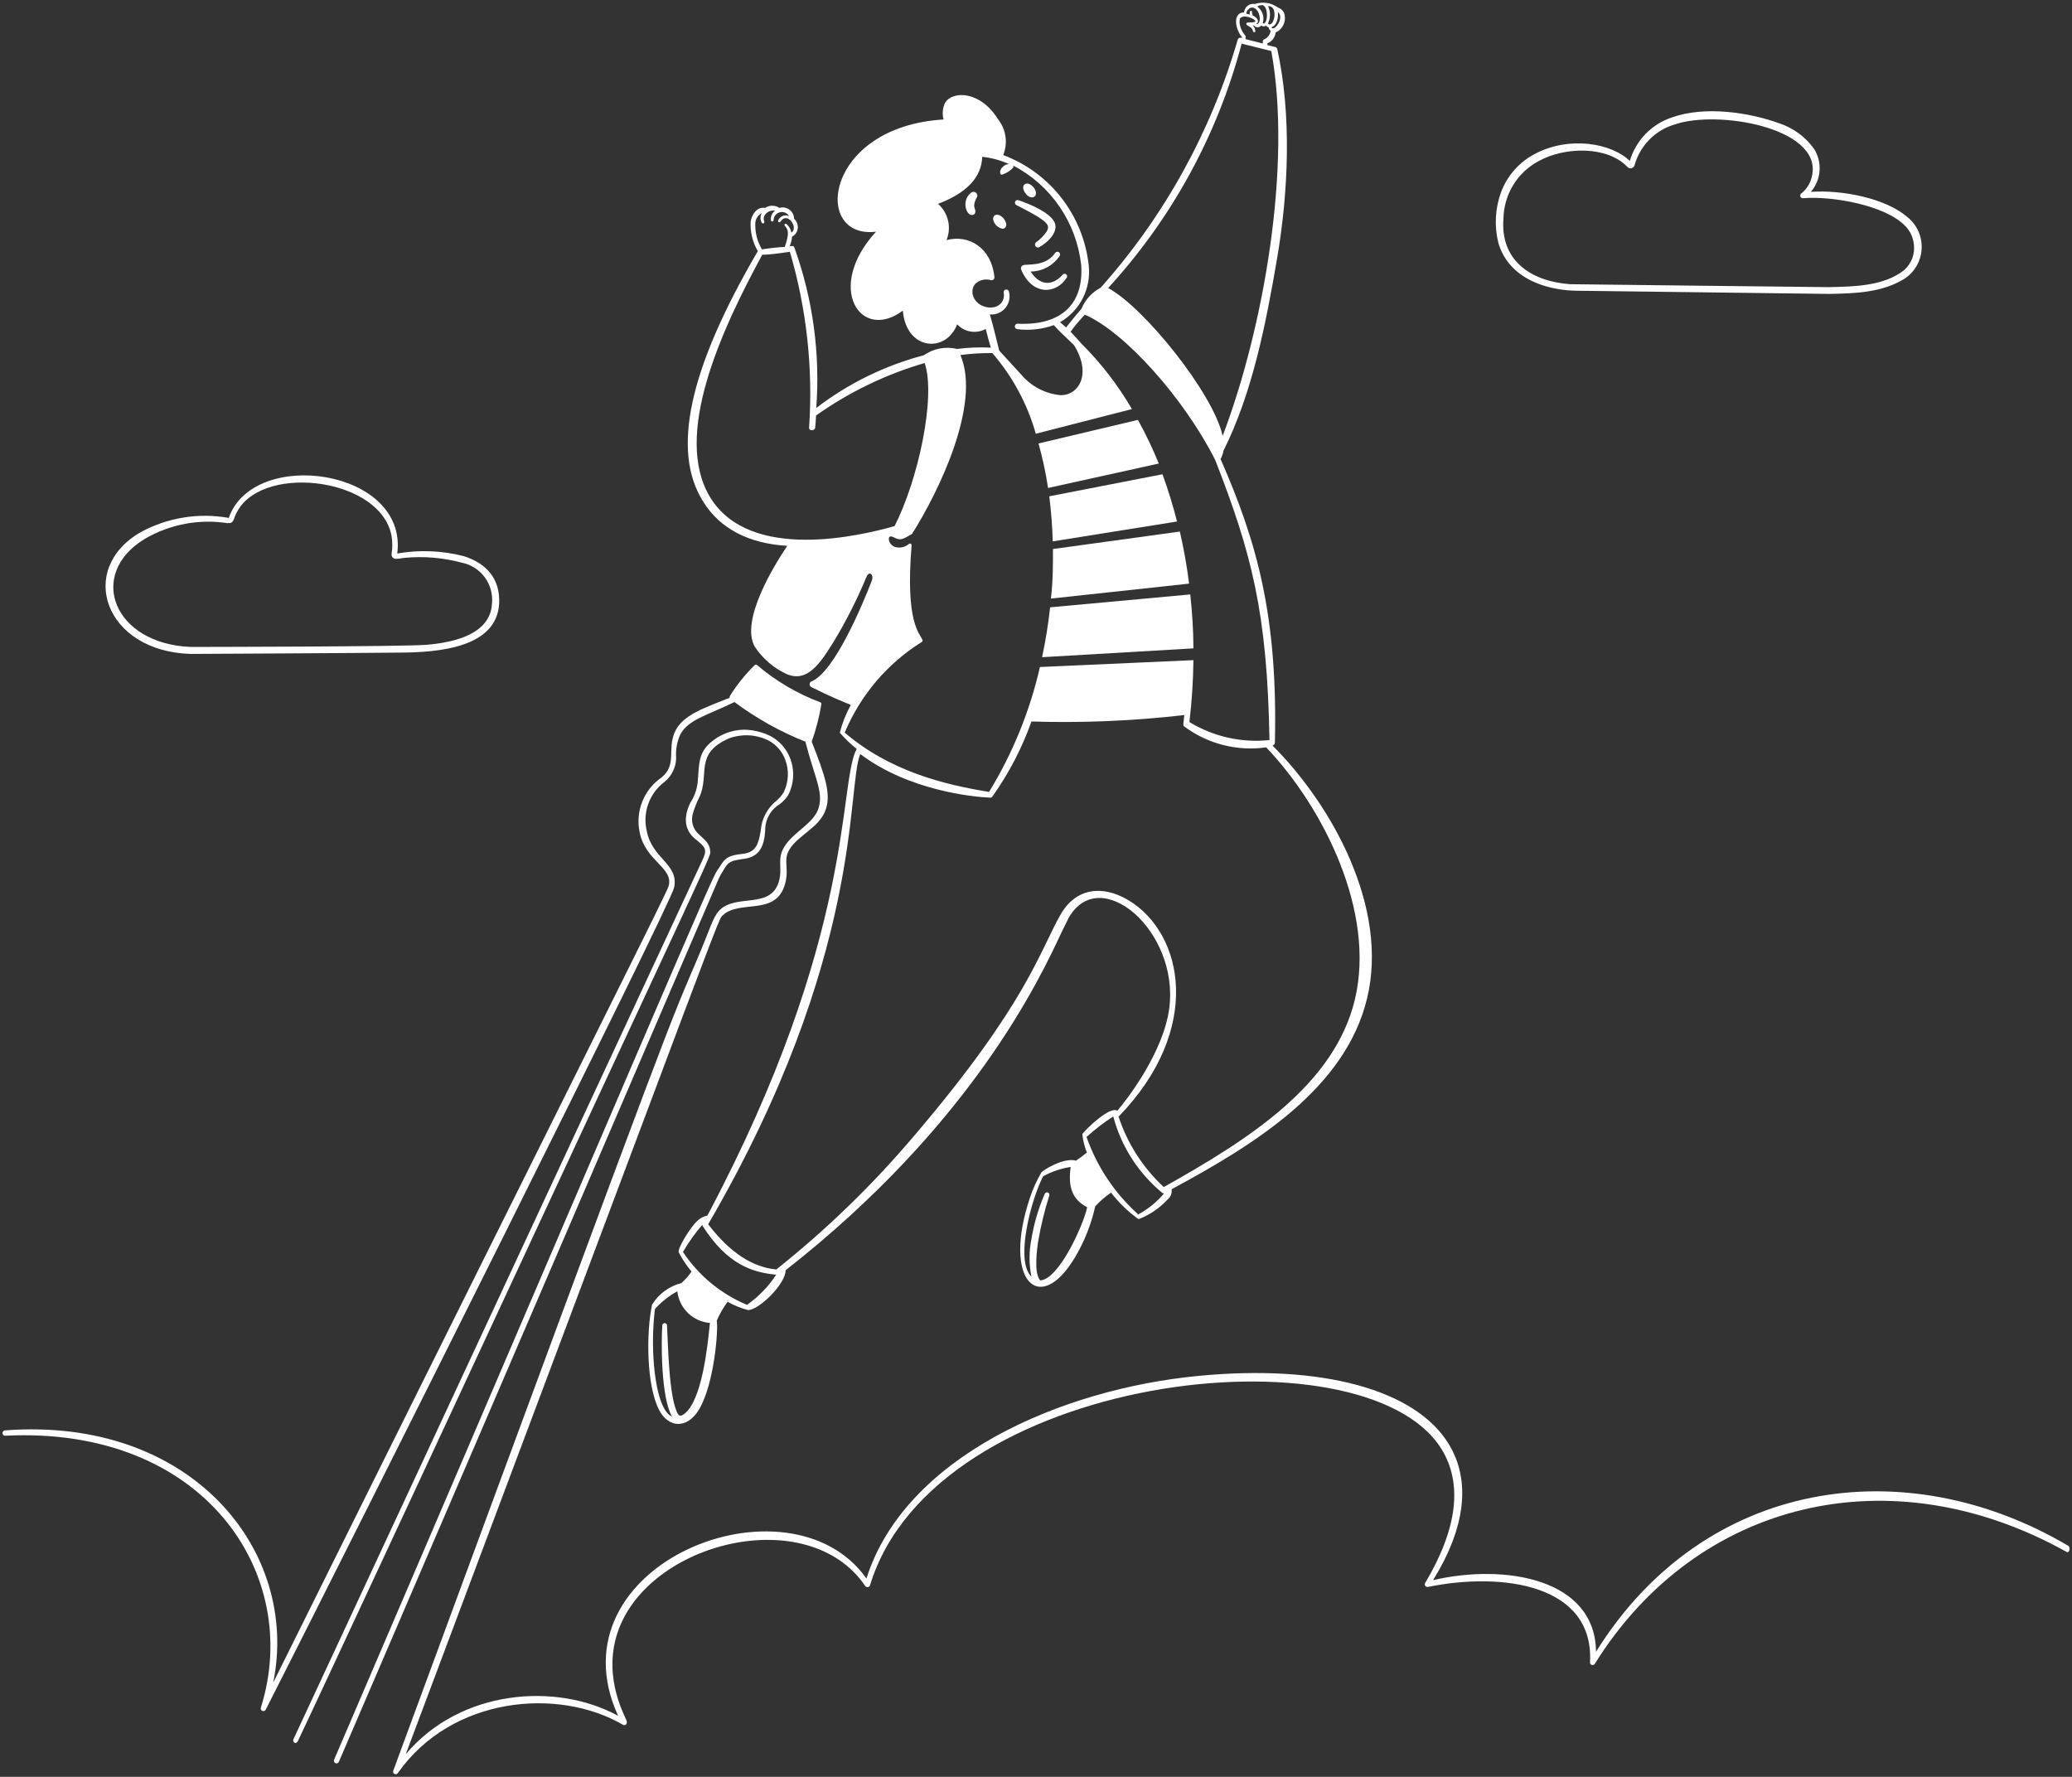<svg width="737" height="632" viewBox="0 0 737 632" fill="none" xmlns="http://www.w3.org/2000/svg">
<rect x="0" y="0" width="737" height="632" fill="#333333" stroke="none"/>
<g clip-path="url(#clip0_6881_76526)">
<path d="M345.245 68.706C342.076 71.191 343.506 76.471 345.67 76.471C346.597 76.471 347.409 75.734 346.636 73.987C346.636 73.676 346.095 72.861 347.293 70.492C347.528 70.219 347.647 69.864 347.621 69.503C347.596 69.143 347.429 68.807 347.158 68.57C346.886 68.334 346.532 68.215 346.173 68.24C345.814 68.266 345.481 68.433 345.245 68.706ZM378.166 97.515C374.302 101.903 369.897 101.67 366.574 96.583C368.646 96.571 370.684 96.043 372.504 95.047C374.325 94.052 375.871 92.618 377.007 90.876C377.092 90.668 377.103 90.436 377.037 90.22C376.971 90.005 376.832 89.819 376.645 89.695C376.457 89.571 376.233 89.516 376.01 89.541C375.787 89.565 375.579 89.666 375.422 89.828C371.79 95.186 365.028 93.71 363.83 94.37C363.544 94.505 363.323 94.748 363.214 95.046C363.106 95.344 363.119 95.674 363.251 95.962C367.115 105.164 375.693 104.815 379.518 98.641C379.587 98.459 379.598 98.26 379.549 98.072C379.499 97.884 379.393 97.716 379.243 97.591C379.094 97.467 378.91 97.393 378.717 97.379C378.523 97.366 378.331 97.413 378.166 97.515ZM372.292 82.373C371.236 83.881 369.929 85.194 368.429 86.256C368.264 86.427 368.162 86.65 368.14 86.887C368.118 87.124 368.177 87.362 368.308 87.561C368.438 87.76 368.632 87.908 368.858 87.981C369.084 88.055 369.327 88.049 369.549 87.964C372.524 86.372 376.079 82.994 375.345 79.811C374.495 75.928 366.033 72.433 362.285 71.23C362.171 71.184 362.049 71.161 361.926 71.163C361.803 71.164 361.681 71.19 361.568 71.239C361.455 71.287 361.353 71.358 361.267 71.446C361.181 71.535 361.113 71.639 361.068 71.754C361.022 71.869 360.999 71.991 361.001 72.115C361.002 72.239 361.028 72.361 361.076 72.474C361.125 72.588 361.195 72.691 361.283 72.777C361.371 72.863 361.475 72.931 361.589 72.977C365.917 75.151 368.042 76.433 369.317 77.17C372.293 79.189 373.568 80.199 372.292 82.373ZM353.282 78.18C353.47 78.977 353.884 79.702 354.474 80.267C355.063 80.832 355.804 81.213 356.605 81.364C357.957 81.364 358.575 79.655 356.953 77.675C355.33 75.695 352.973 76.083 353.282 78.18ZM367.115 70.22C368.506 70.22 369.124 68.473 367.617 66.61C366.806 65.639 365.376 64.824 364.449 65.561C362.942 66.804 365.106 70.22 367.115 70.22ZM735.774 549.879C677.815 515.595 606.177 525.768 567.693 587.502C567.461 561.566 535.467 556.052 509.733 562.032C521.325 543.317 523.218 526.622 515.336 513.654C503.512 494.241 470.205 485.156 426.233 489.388C377.277 494.086 321.907 518.197 308.19 561.449C280.717 522.623 195.246 556.441 219.86 610.292C197.796 598.218 163.639 600.935 144.319 623.959C259.89 316.184 255.331 327.289 257.108 325.541C263.097 319.873 276.08 326.007 279.249 314.359C280.833 308.613 278.398 306.128 280.833 302.09C284.04 296.888 291.652 294.325 293.777 287.763C295.554 282.289 293.584 276.116 288.715 263.808C290.27 259.472 291.421 255.001 292.154 250.452C292.172 250.314 292.144 250.174 292.074 250.055C292.004 249.935 291.896 249.842 291.768 249.791C283.567 246.717 275.958 242.238 269.28 236.552C269.164 236.46 269.021 236.411 268.874 236.411C268.727 236.411 268.584 236.46 268.468 236.552C265.07 239.865 262.086 243.581 259.581 247.617C259.543 247.703 259.523 247.795 259.523 247.889C259.523 247.983 259.543 248.075 259.581 248.161C250.81 251.733 242.696 254.218 239.991 260.43C237.286 266.642 240.88 272.078 235.238 276.582C232.189 278.692 229.829 281.66 228.454 285.114C227.079 288.568 226.75 292.354 227.51 295.995C229.558 306.322 239.527 308.535 237.866 315.058C237.247 317.543 216.034 359.087 97.179 598.489C106.723 551.548 68.122 503.753 1.778 508.762C1.529 508.782 1.297 508.898 1.131 509.087C0.965 509.275 0.879 509.52 0.89 509.772C0.894 509.897 0.924 510.021 0.978 510.135C1.032 510.249 1.108 510.35 1.202 510.434C1.296 510.517 1.405 510.581 1.524 510.62C1.643 510.66 1.769 510.675 1.894 510.664C72.643 507.131 107.689 559.935 92.813 607.303C92.716 607.535 92.714 607.796 92.808 608.029C92.902 608.262 93.085 608.447 93.315 608.545C93.546 608.643 93.806 608.645 94.037 608.55C94.269 608.456 94.454 608.272 94.552 608.041C128.864 540.405 238.638 321.581 239.798 315.641C241.459 307.215 232.07 305.623 230.06 295.645C229.288 292.431 229.469 289.06 230.581 285.948C231.694 282.836 233.689 280.12 236.32 278.135C237.768 276.981 238.906 275.481 239.628 273.772C240.35 272.063 240.634 270.199 240.454 268.35C240.442 265.942 240.943 263.559 241.923 261.362C244.743 255.926 251.351 254.528 261.243 249.714C269.008 255.494 277.49 260.232 286.474 263.808C289.72 276.465 292.811 281.396 291.265 287.103C289.72 292.811 282.262 295.839 279.017 301.12C276.157 305.779 278.553 308.574 276.969 313.816C273.878 323.522 261.513 317.698 255.756 323.949C253.476 326.396 252.51 330.628 247.757 341.732C237.904 365.028 242.812 350.429 139.915 629.706C139.802 629.927 139.781 630.184 139.857 630.421C139.933 630.658 140.1 630.854 140.32 630.967C140.541 631.081 140.797 631.101 141.032 631.025C141.268 630.948 141.463 630.781 141.576 630.56C160.548 603.576 198.415 599.965 221.598 613.476C222.217 613.826 222.989 613.476 222.989 612.428C222.989 611.38 214.102 597.286 219.666 580.668C230.486 548.287 287.556 534.31 307.765 564.128C307.869 564.273 308.012 564.386 308.177 564.454C308.341 564.523 308.522 564.544 308.697 564.516C308.873 564.488 309.038 564.411 309.174 564.295C309.309 564.178 309.41 564.027 309.465 563.856C332.455 488.184 485.197 471.411 512.631 515.246C520.359 527.593 518.427 543.667 506.951 563.002C506.846 563.156 506.789 563.339 506.789 563.526C506.788 563.713 506.843 563.896 506.948 564.051C507.052 564.206 507.2 564.326 507.373 564.395C507.546 564.464 507.736 564.479 507.917 564.439C534.733 559.003 566.958 563.701 565.567 591.151C565.53 591.37 565.573 591.596 565.686 591.786C565.8 591.977 565.978 592.121 566.188 592.191C566.398 592.261 566.626 592.254 566.831 592.17C567.036 592.086 567.205 591.931 567.306 591.734C603.666 533.494 672.676 517.11 735.117 552.014C736.277 552.48 736.315 550.19 735.774 549.879Z" fill="white"/>
<path d="M255.754 312.3C256.239 311.291 256.794 310.318 257.416 309.388C259.116 306.399 259.927 306.166 264.448 305.506C270.051 304.846 271.828 301.118 272.176 295.45C272.132 293.567 272.584 291.707 273.487 290.057C274.389 288.407 275.71 287.026 277.315 286.054C278.521 285.161 279.555 284.056 280.367 282.792C281.417 280.74 282.012 278.484 282.112 276.178C282.212 273.873 281.815 271.573 280.947 269.436C279.639 266.233 277.28 263.575 274.262 261.904C271.274 260.395 267.985 259.585 264.641 259.536C260.157 259.611 255.85 261.306 252.508 264.311C248.644 267.806 248.644 271.416 248.258 276.969C248.16 280.012 247.224 282.969 245.553 285.51C242.655 291.49 243.969 295.722 247.331 298.439C250.692 301.157 251.581 301.934 250.151 305.273L104.442 618.484C103.901 619.609 105.099 620.697 105.949 619.299C106.451 618.484 144.859 535.9 149.264 526.504C258.652 291.218 252.702 305.195 252.586 302.594C252.47 299.992 250.422 298.478 248.722 296.886C247.614 295.97 246.809 294.736 246.416 293.349C246.023 291.962 246.059 290.487 246.519 289.121C247.114 287.138 247.891 285.215 248.838 283.375C252.431 275.338 246.983 268.194 259.077 262.719C261.424 261.812 263.937 261.415 266.448 261.556C268.959 261.697 271.412 262.371 273.644 263.535C276.242 265.013 278.239 267.364 279.286 270.174C280.001 272.048 280.323 274.05 280.23 276.055C280.137 278.06 279.631 280.023 278.745 281.822C278.056 282.924 277.21 283.918 276.233 284.773C274.611 286.057 273.272 287.665 272.301 289.497C271.33 291.328 270.748 293.342 270.592 295.411C269.857 300.031 268.93 303.176 264.293 303.681C259.657 304.186 257.995 304.807 255.986 308.34C252.508 313.931 264.1 287.18 118.854 625.86C118.798 625.974 118.765 626.098 118.758 626.224C118.751 626.351 118.77 626.477 118.813 626.596C118.856 626.715 118.923 626.824 119.01 626.916C119.096 627.008 119.201 627.082 119.316 627.132C119.432 627.182 119.557 627.208 119.683 627.208C119.809 627.208 119.934 627.183 120.05 627.133C120.166 627.083 120.27 627.01 120.357 626.918C120.444 626.826 120.511 626.717 120.554 626.598C121.636 624.113 255.252 313.232 255.754 312.3ZM67.811 232.59C68.237 232.59 129.635 232.28 141.613 232.124C156.605 232.124 176.659 230.183 177.548 214.691C177.934 206.033 173.297 200.52 165.067 197.841C157.304 195.829 149.204 195.498 141.304 196.87C145.168 166.702 90.106 159.015 81.374 184.213C70.703 182.303 59.702 184.068 50.153 189.221C27.124 202.383 37.17 231.697 67.811 232.59ZM81.142 185.999C82.07 186.232 82.765 185.766 83.19 184.679C83.588 183.483 84.12 182.337 84.774 181.262C94.782 164.916 135.663 170.235 139.295 190.736C139.621 192.806 139.621 194.916 139.295 196.987C139.254 197.21 139.264 197.44 139.323 197.66C139.383 197.879 139.491 198.082 139.64 198.253C139.788 198.425 139.973 198.561 140.181 198.651C140.389 198.74 140.614 198.782 140.84 198.773C141.574 198.773 141.42 198.773 143.815 198.423C150.663 197.764 157.573 198.343 164.217 200.132C167.496 200.773 170.419 202.621 172.413 205.314C174.407 208.007 175.329 211.351 174.998 214.691C174.534 223.078 166.806 228.009 152.007 229.329C144.82 230.028 68.314 230.105 67.889 230.105C40.262 229.057 30.795 204.169 51.506 191.667C60.454 186.443 70.922 184.482 81.142 186.115V185.999ZM553.896 102.756C556.345 103.198 558.828 103.419 561.315 103.416L650.766 104.542C659.962 104.347 669.429 104.114 677.543 99.067C679.302 97.886 680.761 96.305 681.799 94.452C682.838 92.599 683.429 90.527 683.523 88.403C683.617 86.278 683.212 84.161 682.341 82.223C681.47 80.285 680.157 78.581 678.509 77.247C670.781 70.53 655.325 67.463 644.12 68.239C645.915 66.157 646.997 63.549 647.206 60.802C647.415 58.055 646.739 55.313 645.279 52.98C642.21 48.696 637.867 45.501 632.876 43.856C622.134 39.974 606.485 37.605 594.816 41.721C591.232 42.882 587.983 44.903 585.35 47.609C582.718 50.315 580.781 53.624 579.708 57.251C573.216 50.884 558.185 48.282 545.975 54.727C540.419 57.617 536.124 62.472 533.92 68.356C531.786 74.178 531.463 80.515 532.992 86.526C535.543 95.107 542.923 100.814 553.896 102.756ZM578.858 59.387C579.049 59.593 579.294 59.742 579.565 59.816C579.836 59.891 580.123 59.887 580.392 59.806C580.661 59.726 580.903 59.571 581.089 59.359C581.275 59.148 581.399 58.889 581.446 58.61C582.421 55.217 584.231 52.125 586.71 49.621C589.188 47.117 592.255 45.281 595.627 44.283C611.083 38.964 647.559 45.448 644.622 62.027C644.22 64.685 642.841 67.095 640.758 68.783C640.574 68.897 640.436 69.072 640.367 69.278C640.299 69.484 640.304 69.708 640.382 69.91C640.46 70.113 640.605 70.282 640.794 70.388C640.983 70.494 641.202 70.53 641.415 70.491C651.809 69.676 670.588 73.015 677.62 80.314C679.526 82.199 680.656 84.735 680.789 87.419C680.826 88.053 680.826 88.688 680.789 89.322C680.662 90.135 680.481 90.94 680.248 91.729C679.625 93.443 678.574 94.967 677.195 96.155C670.085 101.707 659.769 101.94 650.65 102.134C650.263 102.134 558.765 101.125 558.495 101.086C544.121 100.038 533.611 92.35 534.77 77.79C534.836 73.569 536.029 69.443 538.224 65.844C540.42 62.244 543.537 59.304 547.25 57.329C556.447 52.165 571.709 51.816 578.858 59.387ZM372.793 173.574L412.167 164.877C410.016 159.551 407.538 154.365 404.748 149.347L369.393 157.733C370.848 162.939 371.983 168.229 372.793 173.574Z" fill="white"/>
<path d="M452.625 265.166C452.843 265.114 453.041 264.997 453.192 264.831C453.344 264.665 453.442 264.457 453.475 264.234C454.518 219.079 447.138 192.91 434.155 163.286C434.667 162.355 435.019 161.344 435.198 160.296C445.554 139.524 450.306 115.025 454.286 91.729C458.266 68.433 459.503 40.789 454.286 17.338C454.221 17.159 454.107 17.001 453.956 16.884C453.806 16.768 453.626 16.696 453.436 16.678L450.809 16.057V15.436C451.6 15.113 452.291 14.583 452.807 13.899C453.324 13.216 453.648 12.406 453.745 11.553C455.041 10.964 456.065 9.903 456.61 8.583C457.155 7.264 457.181 5.786 456.682 4.448C456.244 3.611 455.494 2.983 454.595 2.701C453.425 1.843 452.067 1.279 450.635 1.056C449.203 0.833 447.739 0.958 446.365 1.419C445.913 1.337 445.448 1.35 445.002 1.459C444.555 1.568 444.136 1.769 443.772 2.051C443.408 2.333 443.106 2.688 442.887 3.095C442.669 3.501 442.537 3.949 442.501 4.409C440.299 4.409 439.526 6.079 439.681 8.292C439.904 10.186 440.684 11.97 441.922 13.417H441.187C440.982 13.408 440.779 13.468 440.611 13.587C440.443 13.707 440.32 13.879 440.26 14.077C430.8 46.797 414.134 76.96 391.497 102.329C388.405 103.951 385.983 106.619 384.658 109.861C382.494 112.307 380.794 114.481 379.21 116.461L377.046 114.598C380.534 112.594 383.361 109.606 385.174 106.003C386.987 102.4 387.708 98.341 387.247 94.331C386.289 85.61 382.939 77.329 377.569 70.411C372.199 63.493 365.022 58.211 356.837 55.155C357.682 53.076 357.962 50.809 357.65 48.585C357.337 46.361 356.444 44.261 355.06 42.498C348.684 32.209 338.793 32.209 336.165 36.557C335.27 38.405 335.078 40.517 335.624 42.498C293.121 45.06 288.793 85.206 311.591 82.411C293.314 102.368 306.142 121.742 321.134 110.482C322.332 124.77 336.59 125.663 340.454 115.335C341.722 116.71 343.41 117.62 345.25 117.922C347.091 118.225 348.979 117.902 350.616 117.005C351.351 119.956 351.892 121.858 352.432 123.644C348.421 123.455 344.401 123.611 340.416 124.11C338.398 123.623 336.301 123.571 334.263 123.959C332.225 124.348 330.292 125.167 328.592 126.362C314.731 130.006 301.728 136.381 290.339 145.115C291.782 125.807 289.148 106.41 282.611 88.196C282.263 87.381 282.224 87.458 280.872 87.575C281.358 86.51 281.646 85.365 281.722 84.197C282.278 83.903 282.755 83.477 283.11 82.956C283.465 82.435 283.689 81.835 283.761 81.208C283.833 80.581 283.752 79.945 283.525 79.356C283.298 78.767 282.931 78.243 282.456 77.829C282.453 77.197 282.302 76.573 282.017 76.009C281.732 75.444 281.32 74.954 280.814 74.578C280.308 74.201 279.722 73.948 279.101 73.838C278.481 73.729 277.844 73.766 277.24 73.947C276.485 73.441 275.597 73.171 274.69 73.171C273.782 73.171 272.895 73.441 272.14 73.947C269.435 73.442 267.426 76.082 267.001 78.8C266.795 82.484 267.683 86.146 269.551 89.322C245.053 131.254 238.639 160.413 250.231 178.622C256.181 188.018 266.189 193.298 280.022 194.153C275.308 201.141 263.291 220.671 268.43 229.95C271.272 234.297 275.295 237.733 280.022 239.851C287.441 242.841 292.039 235.425 296.56 228.203C300.99 220.87 304.864 213.213 308.152 205.296C309.195 202.772 310.895 204.442 310.122 206.46C307.031 214.575 296.753 239.23 288.6 242.375C288.413 242.468 288.255 242.612 288.145 242.79C288.034 242.968 287.976 243.174 287.976 243.384C287.976 243.594 288.034 243.8 288.145 243.978C288.255 244.157 288.413 244.301 288.6 244.394C294.821 247.539 300.192 249.752 302.626 250.722C300.953 253.776 299.655 257.022 298.762 260.39C298.743 260.484 298.752 260.581 298.786 260.671C298.82 260.76 298.879 260.838 298.955 260.895C300.719 262.878 302.645 264.709 304.713 266.369C298.028 278.871 304.713 332.374 251.622 432.351C250.267 432.625 249.019 433.286 248.029 434.254C245.71 436.273 240.803 444.232 241.421 445.436C242.678 447.88 244.208 450.172 245.981 452.269C244.933 453.778 243.714 455.159 242.349 456.385C240.181 456.925 238.141 457.888 236.344 459.221C234.547 460.553 233.03 462.228 231.877 464.15C231.86 464.227 231.86 464.306 231.877 464.383C229.868 473.934 229.868 492.648 234.427 501.462C237.712 507.946 244.358 508.334 248.569 501.462C254.056 492.415 255.563 472.808 254.945 469.741C255.959 467.354 257.257 465.099 258.809 463.024C261.097 464.311 263.538 465.302 266.073 465.975C269.937 465.975 279.481 456.656 279.442 451.803C345.477 400.125 369.704 348.525 377.664 331.442C378.785 329.112 379.557 327.559 380.137 326.433C391.304 307.02 419.433 331.093 415.917 358.543C413.869 374.423 400.461 391.623 397.409 395.078C394.936 393.37 386.899 400.941 385.044 403.27C384.955 403.508 384.955 403.77 385.044 404.008C385.324 406.043 385.842 408.037 386.59 409.948C385.354 410.975 384.064 411.934 382.726 412.822C378.244 411.579 370.786 416.394 370.438 416.976C368.77 419.843 367.398 422.875 366.343 426.022C356.451 455.492 369.666 468.343 382.301 447.338C385.679 441.686 388.132 435.524 389.565 429.09C391.241 427.235 393.135 425.592 395.206 424.198C397.933 427.755 401.161 430.894 404.789 433.516C404.965 433.572 405.154 433.572 405.33 433.516C409.118 431.995 412.523 429.648 415.299 426.644C415.838 426.218 416.255 425.655 416.506 425.014C416.757 424.372 416.834 423.675 416.729 422.994C446.404 406.998 478.552 387.196 486.28 355.048C494.008 322.9 473.992 286.559 452.625 265.166ZM454.557 4.293C457.146 6.389 452.895 11.67 452.238 9.651C454.054 9.224 454.789 6.389 454.557 4.448V4.293ZM451.118 2.157C451.622 2.152 452.11 2.329 452.494 2.658C452.877 2.986 453.13 3.443 453.204 3.943C453.516 5.362 453.281 6.846 452.547 8.098C452.084 8.602 451.427 9.029 451.041 8.369C451.477 7.422 451.709 6.393 451.723 5.349C451.736 4.305 451.53 3.271 451.118 2.312V2.157ZM448.761 1.769C449.302 1.769 450.268 2.274 450.538 4.098C450.809 5.923 450.538 7.593 449.804 8.253C449.534 8.447 449.34 8.253 449.147 8.253C449.479 7.193 449.476 6.056 449.136 4.999C448.797 3.942 448.139 3.016 447.254 2.351C447.453 2.164 447.693 2.027 447.955 1.953C448.218 1.879 448.494 1.869 448.761 1.924V1.769ZM444.24 3.089C446.172 1.691 448.104 4.176 448.104 6.622C448.104 7.632 447.718 8.758 446.829 8.525C448.181 7.67 447.215 6.273 445.592 5.496C445.401 5.097 445.308 4.658 445.322 4.215C445.322 3.594 444.626 3.71 444.549 4.215C444.491 4.536 444.491 4.865 444.549 5.186C444.159 5.056 443.758 4.965 443.351 4.914C443.308 4.577 443.37 4.235 443.53 3.936C443.689 3.637 443.937 3.395 444.24 3.244V3.089ZM440.917 8.098C440.917 6.855 440.917 6.467 441.574 6.156C443.119 5.147 446.558 6.972 446.52 7.476C446.481 7.981 445.399 7.942 444.163 7.981C442.926 8.02 443.197 8.758 443.776 9.107C444.356 9.456 445.399 9.806 445.708 11.165C445.735 11.252 445.789 11.328 445.862 11.382C445.935 11.436 446.023 11.465 446.114 11.465C446.205 11.465 446.293 11.436 446.366 11.382C446.439 11.328 446.493 11.252 446.52 11.165C446.492 10.372 446.16 9.62 445.592 9.068H445.979C446.142 9.264 446.346 9.422 446.576 9.53C446.807 9.638 447.058 9.694 447.312 9.694C447.566 9.694 447.817 9.638 448.047 9.53C448.278 9.422 448.482 9.264 448.645 9.068C448.879 9.278 449.181 9.395 449.495 9.395C449.809 9.395 450.111 9.278 450.345 9.068C450.446 9.236 450.581 9.381 450.741 9.495C450.9 9.608 451.081 9.688 451.272 9.728C451.281 9.971 451.349 10.208 451.47 10.418C451.591 10.628 451.762 10.804 451.968 10.932C451.879 11.633 451.602 12.296 451.167 12.85C450.731 13.404 450.153 13.828 449.495 14.077C449.495 14.077 449.224 14.31 449.186 14.582C449.147 14.853 449.186 15.475 449.186 15.475L443.042 13.921V13.3C443.09 13.218 443.115 13.124 443.115 13.028C443.115 12.933 443.09 12.839 443.042 12.757C441.906 11.5 441.166 9.932 440.917 8.253V8.098ZM441.612 15.513L452.2 18.154C459.618 58.96 449.456 116.694 434.889 155.055C431.643 140.029 406.953 109.279 394.163 102.445C416.753 77.817 433.039 48.035 441.612 15.669V15.513ZM352.085 111.841C353.13 111.934 354.182 111.769 355.149 111.36C356.117 110.952 356.97 110.313 357.636 109.498C358.303 108.684 358.761 107.718 358.972 106.685C359.183 105.652 359.14 104.584 358.847 103.571C358.758 103.355 358.596 103.179 358.389 103.074C358.182 102.968 357.944 102.942 357.719 102.998C357.494 103.055 357.296 103.191 357.163 103.382C357.029 103.572 356.969 103.805 356.992 104.037C357.649 107.337 354.944 110.094 350.848 109.24C345.864 108.114 344.589 103.028 347.216 100.659C347.948 100.082 348.808 99.689 349.722 99.513C350.636 99.338 351.579 99.385 352.471 99.65C352.628 99.688 352.791 99.688 352.947 99.649C353.104 99.611 353.249 99.535 353.37 99.428C353.491 99.322 353.585 99.188 353.644 99.037C353.703 98.886 353.725 98.724 353.708 98.563C352.626 88.002 344.511 83.304 336.668 85.4C337.567 83.205 337.76 80.781 337.219 78.469C336.679 76.158 335.432 74.074 333.654 72.51C343.855 68.628 349.109 63.114 349.38 55.776C352.68 56.123 355.902 57.001 358.924 58.377C356.76 58.377 355.06 60.862 355.987 62.027C356.099 62.092 356.226 62.126 356.354 62.126C356.483 62.126 356.61 62.092 356.721 62.027C358.116 61.524 359.373 60.7 360.392 59.62C360.489 59.384 360.489 59.118 360.392 58.882C367.016 62.334 372.69 67.375 376.91 73.559C381.129 79.743 383.764 86.878 384.581 94.331C385.469 107.609 378.089 115.879 361.938 115.141C361.682 115.141 361.436 115.244 361.255 115.426C361.074 115.608 360.972 115.855 360.972 116.112C360.972 116.369 361.074 116.616 361.255 116.798C361.436 116.98 361.682 117.083 361.938 117.083C366.292 117.613 370.71 117.121 374.843 115.646C376.466 117.51 379.21 120.072 381.992 122.712C388.406 133.04 383.769 140.534 377.316 140.572C372.421 140.139 367.836 137.98 364.372 134.477C361.783 131.604 356.992 126.44 355.408 124.693C354.596 121.509 353.36 116.112 352.085 111.841ZM268.662 79.305C268.704 78.578 268.937 77.875 269.337 77.267C269.738 76.66 270.291 76.171 270.942 75.849C270.657 76.359 270.508 76.934 270.508 77.519C270.508 78.103 270.657 78.678 270.942 79.188C270.967 79.247 271.004 79.3 271.05 79.344C271.095 79.389 271.149 79.424 271.208 79.447C271.268 79.471 271.331 79.482 271.395 79.481C271.458 79.48 271.521 79.466 271.579 79.441C271.638 79.415 271.69 79.378 271.735 79.332C271.779 79.286 271.814 79.232 271.837 79.173C271.86 79.113 271.872 79.05 271.871 78.986C271.869 78.922 271.856 78.859 271.83 78.8C270.942 76.354 273.608 74.529 275.694 74.917C275.161 75.296 274.741 75.816 274.482 76.418C274.223 77.021 274.135 77.684 274.226 78.334C274.226 78.458 274.275 78.576 274.362 78.664C274.449 78.751 274.567 78.8 274.69 78.8C274.813 78.8 274.931 78.751 275.018 78.664C275.105 78.576 275.153 78.458 275.153 78.334C275.167 77.686 275.39 77.06 275.789 76.55C276.188 76.04 276.74 75.675 277.364 75.508C277.987 75.342 278.648 75.383 279.246 75.627C279.844 75.871 280.347 76.303 280.679 76.859C279.971 76.543 279.168 76.521 278.445 76.798C277.721 77.074 277.135 77.626 276.815 78.334C276.748 78.442 276.727 78.573 276.756 78.696C276.785 78.82 276.862 78.927 276.97 78.994C277.077 79.061 277.207 79.082 277.33 79.053C277.453 79.024 277.56 78.947 277.626 78.839C280.099 74.956 284.156 81.168 281.49 82.722C281.277 81.52 280.647 80.433 279.713 79.654C279.327 79.344 278.824 79.887 279.133 80.275C280.177 81.557 281.027 82.489 279.133 87.847C277.317 87.847 273.762 88.274 271.019 88.701C269.339 85.866 268.52 82.601 268.662 79.305ZM252.743 177.108C239.064 155.132 256.606 117.316 271.135 90.603C274.033 90.603 278.283 89.943 280.949 89.555C286.918 109.842 289.234 131.037 287.789 152.143C287.789 153.424 289.798 153.23 289.952 152.143C290.107 151.056 290.184 149.27 290.261 147.794C302.019 139.454 315.078 133.142 328.901 129.119C332.997 141.233 326.544 170.779 318.198 187.125C305.988 190.581 266.962 199.938 252.743 177.108ZM300.462 260.584C306.058 247.232 315.645 235.957 327.896 228.32C328.015 228.254 328.105 228.145 328.148 228.016C328.191 227.886 328.184 227.745 328.128 227.621C327.201 225.291 321.946 221.603 324.264 193.92C324.266 193.814 324.24 193.711 324.188 193.619C324.137 193.528 324.061 193.452 323.97 193.4C323.879 193.349 323.775 193.323 323.671 193.325C323.566 193.328 323.464 193.359 323.376 193.415C322.695 194.017 321.874 194.435 320.989 194.632C320.104 194.829 319.184 194.798 318.314 194.541C317.813 194.358 317.363 194.059 317.001 193.667C316.638 193.276 316.373 192.804 316.227 192.289C315.879 190.619 316.768 190.464 318.237 191.279C320.362 192.405 321.366 191.668 324.419 189.882C333.654 175.322 349.109 143.834 341.613 126.284C345.379 125.779 349.175 125.545 352.973 125.586C360.163 133.891 365.441 143.688 368.429 154.278L402.625 145.503C397.664 136.99 391.625 129.159 384.658 122.208C384.658 122.208 381.683 118.869 380.794 117.976C382.365 115.861 384.055 113.839 385.856 111.919C399.959 117.976 421.056 141.504 432.223 163.558C445.206 196.832 450.77 217.914 451.543 263.224C441.609 264.276 431.605 262.025 423.066 256.818C423.934 249.511 424.411 242.162 424.495 234.804L369.898 237.25C366.311 252.944 360.203 267.946 351.814 281.667C336.243 279.182 316.536 274.367 300.462 260.584ZM243.392 502.898C242.117 503.869 241.576 503.597 241.112 502.898C237.866 497.23 237.634 477.739 237.248 471.294C237.207 471.103 237.102 470.932 236.951 470.81C236.8 470.688 236.611 470.621 236.417 470.621C236.223 470.621 236.035 470.688 235.884 470.81C235.733 470.932 235.628 471.103 235.587 471.294C235.162 476.885 235.046 497.074 239.026 503.83C234.582 501.967 233.075 490.746 232.65 485.97C232.045 479.183 232.148 472.352 232.959 465.586C235.246 463.06 237.936 460.934 240.919 459.297C241.25 462.233 242.588 464.963 244.703 467.017C246.818 469.072 249.578 470.323 252.511 470.556C251.699 478.71 249.729 498.123 243.392 502.898ZM265.609 464.072C256.383 460.191 248.495 453.67 242.928 445.319C244.914 441.865 247.23 438.614 249.845 435.613C249.824 435.715 249.824 435.821 249.845 435.923C258.654 449.823 267.657 452.58 276.081 453.395C273.305 457.629 269.751 461.292 265.609 464.189V464.072ZM369.936 455.297C367.695 452.89 368.816 444.31 369.357 441.048C370.291 435.7 371.582 430.421 373.221 425.246C373.297 425.03 373.286 424.792 373.188 424.584C373.09 424.377 372.914 424.217 372.699 424.139C372.484 424.062 372.247 424.074 372.04 424.172C371.834 424.271 371.675 424.447 371.598 424.664C369.372 429.779 367.789 435.152 366.884 440.66C365.975 445.091 365.975 449.662 366.884 454.094C360.895 448.425 366.884 426.333 371.018 418.413C374.065 416.719 377.389 415.588 380.833 415.074C379.789 422.451 381.567 426.721 386.706 429.4C385.469 435.418 376.582 455.414 369.859 455.414L369.936 455.297ZM404.712 431.808C396.439 424.354 390.167 414.927 386.474 404.396C389.446 401.715 392.624 399.274 395.979 397.097C398.81 407.768 404.906 417.275 413.406 424.275C413.598 424.41 413.828 424.478 414.062 424.469C411.421 427.618 408.192 430.216 404.557 432.118L404.712 431.808ZM481.991 355.281C474.727 385.876 444.433 405.134 413.947 422.218C406.561 415.376 401.029 406.758 397.873 397.175C428.011 366.114 421.056 331.947 401.311 320.144C391.999 314.669 382.726 315.834 377.278 325.23C369.975 337.926 365.338 356.873 325.269 403.853C310.491 421.335 294.027 437.306 276.119 451.531C267.464 450.677 259.543 445.397 251.892 435.457C307.456 340.023 301.042 280.153 305.988 268.194C323.105 281.123 345.748 283.453 352.355 283.725C352.78 283.725 352.896 283.414 353.244 282.948C358.967 274.841 363.556 265.984 366.884 256.624C385.037 257.189 403.207 256.423 421.249 254.333C420.902 257.828 420.708 257.983 421.249 258.41C429.618 264.624 440.08 267.288 450.384 265.826C470.785 287.258 489.332 324.337 481.952 355.398L481.991 355.281Z" fill="white"/>
<path d="M373.529 216.012C372.872 221.953 371.906 227.932 370.67 233.756L424.495 230.611C424.495 224.127 424.031 217.682 423.374 211.431L373.529 216.012ZM373.22 176.526C373.877 181.729 374.302 187.126 374.457 192.561L418.66 185.495C417.23 179.803 415.502 174.191 413.483 168.683L373.22 176.526ZM374.534 195.279C374.534 201.103 374.534 206.927 373.8 212.906L422.949 207.587C422.178 201.36 421.082 195.178 419.665 189.067L374.534 195.279Z" fill="white"/>
</g>
<defs>
<clipPath id="clip0_6881_76526">
<rect width="737" height="632" fill="white"/>
</clipPath>
</defs>
</svg>
